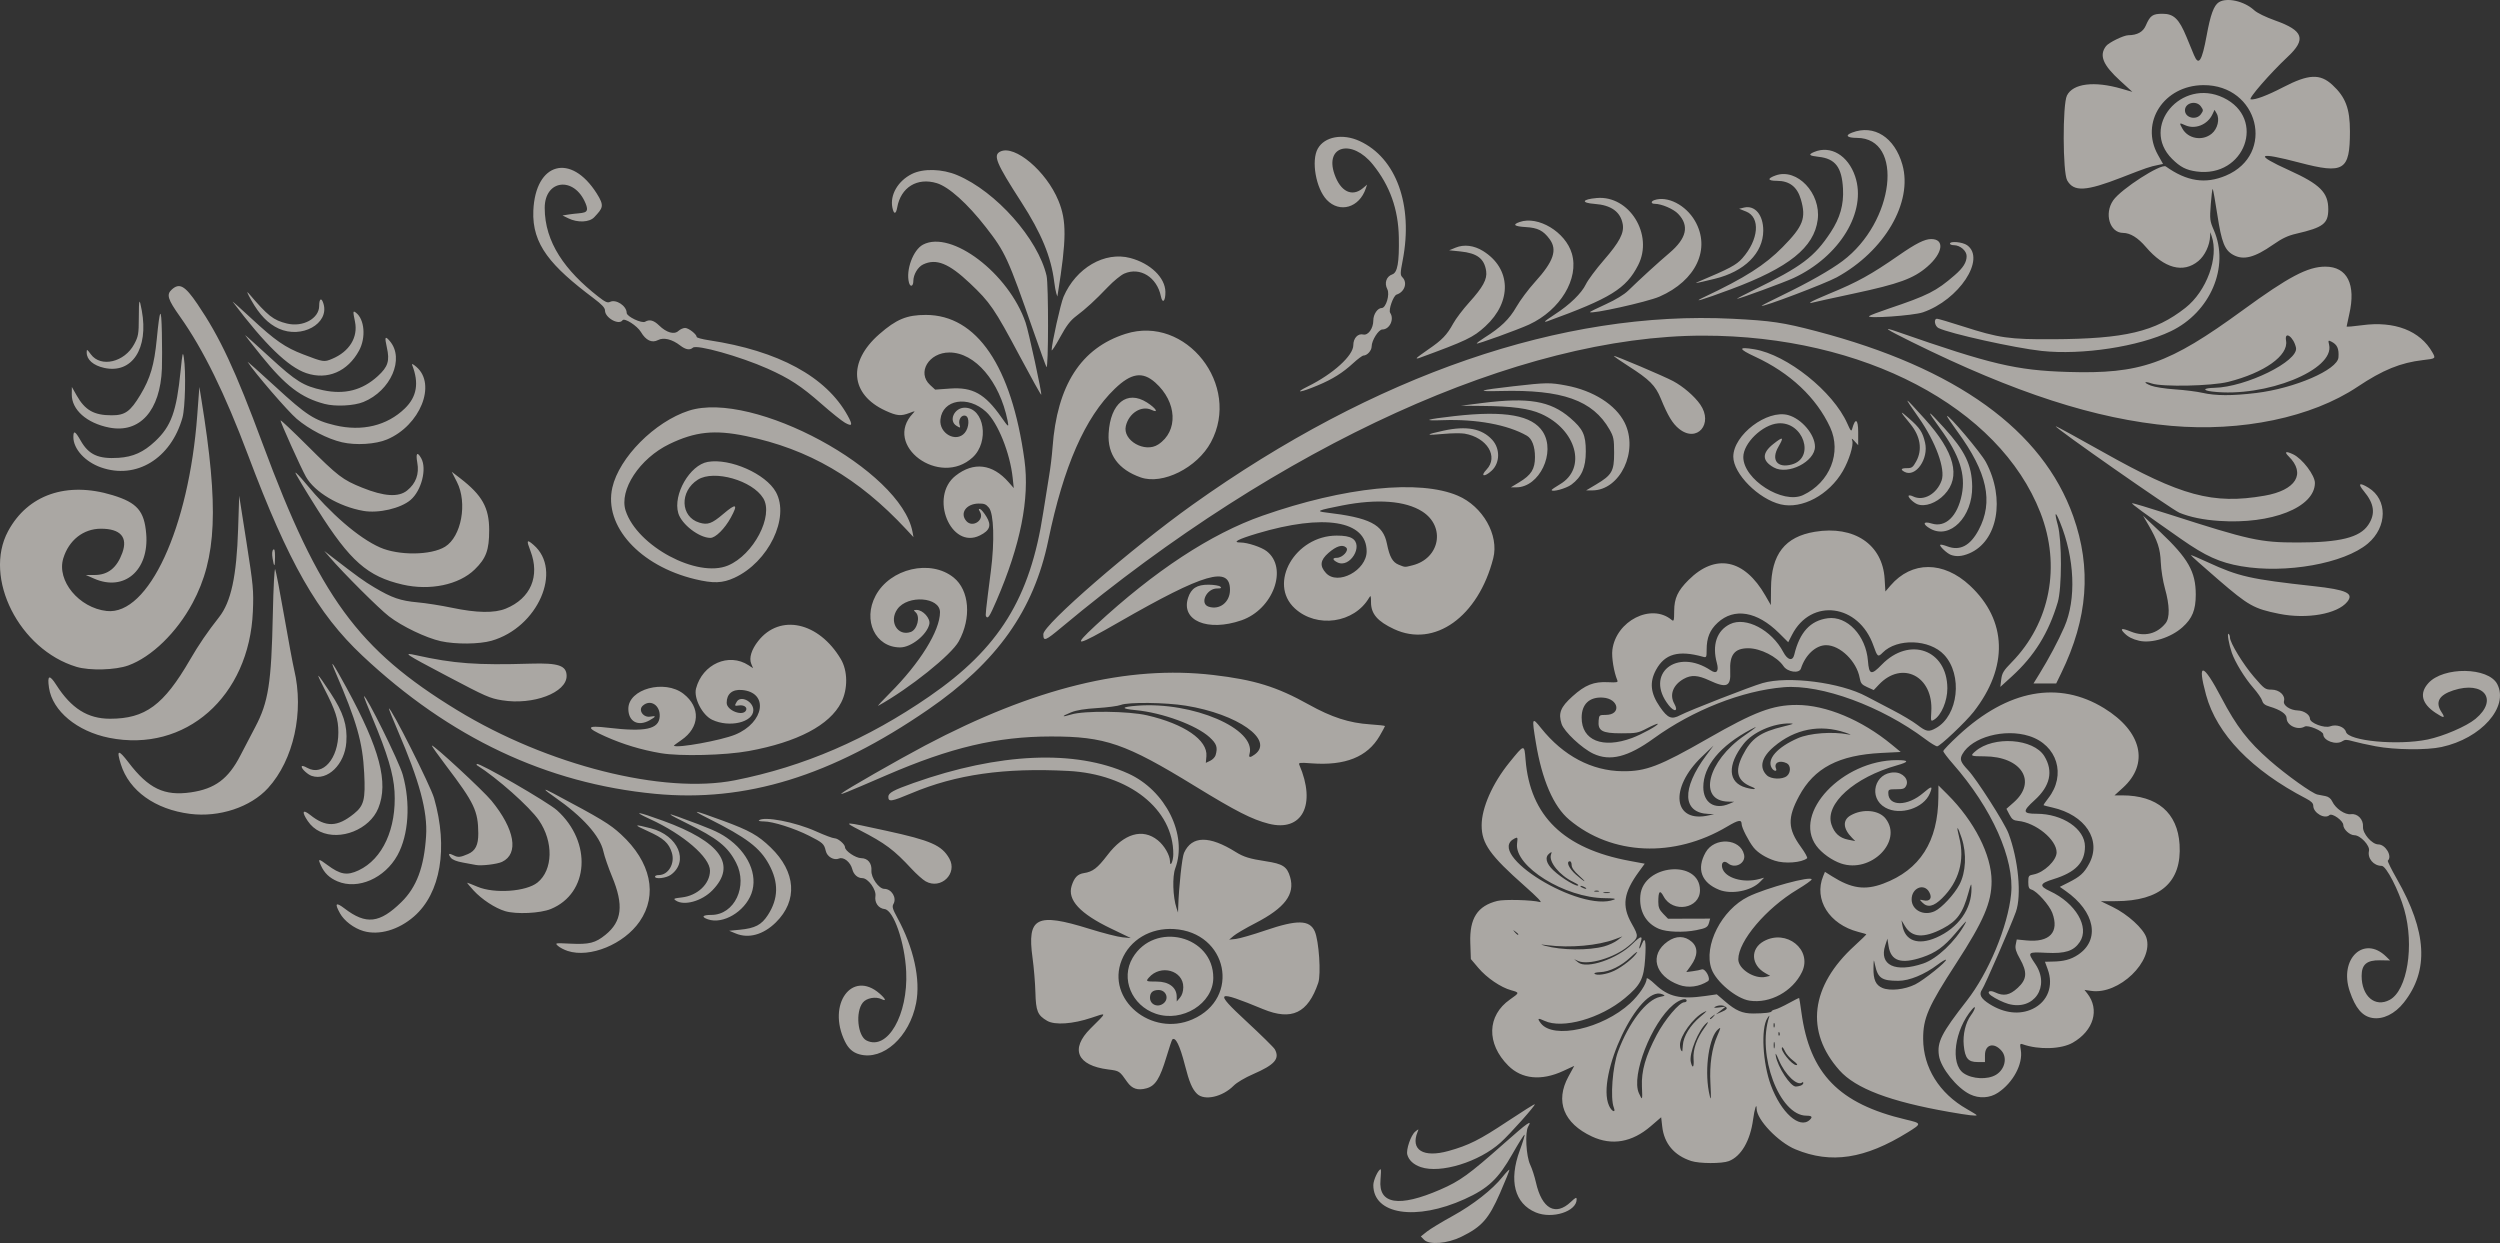 <?xml version="1.0" encoding="UTF-8"?> <svg xmlns="http://www.w3.org/2000/svg" width="714" height="355" viewBox="0 0 714 355" fill="none"><rect x="0" y="0" width="714" height="355" fill="#333333" stroke="none"/> <path fill-rule="evenodd" clip-rule="evenodd" d="M406.737 354.091L405.785 353.118L407.523 351.744C408.48 350.988 411.771 348.991 414.836 347.306C420.719 344.072 426.219 339.764 429.145 336.097C430.104 334.897 430.97 333.991 431.072 334.084C431.173 334.177 429.967 337.19 428.392 340.78C425.153 348.16 423.202 350.358 417.343 353.229C413.367 355.179 408.211 355.597 406.737 354.091ZM438.623 346.271C432.551 343.734 430.863 337.202 434.048 328.567C434.919 326.204 435.533 324.18 435.411 324.068C435.29 323.957 433.725 326.446 431.934 329.6C427.896 336.709 425.015 339.427 418.289 342.472C404.405 348.757 392.212 346.879 392.221 338.456C392.222 337.039 393.665 333.956 394.326 333.956C394.446 333.956 394.419 335.322 394.267 336.992C393.634 343.932 399.528 344.884 411.341 339.75C416.986 337.296 419.52 335.464 429.518 326.606C436.35 320.553 437.711 319.603 436.439 321.772C435.497 323.381 435.865 330.235 437.024 332.643C437.545 333.726 438.28 335.991 438.657 337.676C440.353 345.245 444.245 347.423 448.641 343.261C450.001 341.973 450.289 341.848 450.289 342.545C450.289 346 443.31 348.228 438.623 346.271ZM405.785 333.325C403.725 332.622 402.363 331.369 401.927 329.773C401.534 328.331 402.957 324.195 404.188 323.2C405.221 322.366 405.228 322.366 404.873 323.232C402.744 328.422 406.477 330.734 413.72 328.711C419.497 327.098 422.562 325.559 430.536 320.265C434.724 317.485 438.232 315.284 438.331 315.374C438.617 315.636 431.259 323.885 428.589 326.296C422.442 331.848 411.416 335.246 405.785 333.325ZM482.991 331.574C478.121 329.977 475.284 326.603 474.733 321.755L474.43 319.089L471.435 321.665C466.112 326.245 460.368 327.246 454.666 324.589C446.554 320.809 444.091 314.532 447.946 307.465L449.611 304.412L446.428 305.881C440.21 308.752 434.631 308.209 430.769 304.356C424.462 298.064 424.67 290.044 431.26 285.447C434.005 283.531 434.012 283.479 431.611 282.822C428.625 282.004 424.64 279.292 422.212 276.426L420.076 273.905L419.917 269.243C419.678 262.262 421.968 258.722 427.633 257.308C429.643 256.807 437.609 257.015 439.817 257.627C440.594 257.842 439.084 256.257 435.461 253.054C425.529 244.274 423.158 240.933 423.158 235.716C423.158 230.716 426.248 223.722 431.096 217.748C435.393 212.455 435.336 212.464 435.701 216.983C436.997 233.04 446.591 242.371 465.395 245.865L469.735 246.671L468.067 248.96C463.666 254.997 463.145 258.692 465.983 263.735C468.121 267.534 468.099 267.682 465.009 270.249C461.041 273.545 453.583 275.743 450.724 274.459L449.575 273.942L450.747 274.878C453.189 276.829 461.862 273.868 466.202 269.602C468.707 267.139 469.271 267.088 468.501 269.396C467.871 271.284 468.233 271.437 468.936 269.581C469.835 267.211 470.185 268.823 469.851 273.798C469.462 279.598 468.58 281.315 464.047 285.087C457.06 290.901 446.234 293.95 441.108 291.547C439.188 290.646 438.956 290.799 440.054 292.241C443.62 296.922 457.702 293.779 465.567 286.547C468.077 284.239 470.28 280.961 470.28 279.534C470.28 279.09 471.214 279.706 472.779 281.182C476.486 284.678 479.916 285.469 486.994 284.459L490.324 283.984L492.603 285.944C495.769 288.668 497.627 289.469 500.743 289.457C503.917 289.444 505.978 289.19 505.979 288.811C505.979 288.657 506.461 288.419 507.05 288.282C507.639 288.145 509.385 287.332 510.929 286.476C512.473 285.62 513.783 284.972 513.839 285.036C513.895 285.1 514.184 286.937 514.481 289.117C516.873 306.673 525.209 315.235 544.296 319.74C548.879 320.821 548.892 320.895 544.935 323.35C532.601 331.003 522.944 332.473 512.768 328.246C507.848 326.202 501.695 319.755 501.695 316.642C501.695 314.825 501.102 316.633 500.685 319.72C499.861 325.822 497.273 330.259 493.745 331.614C491.773 332.372 485.35 332.348 482.991 331.574ZM516.832 319.862C517.766 319.003 517.492 318.637 515.912 318.637C508.215 318.637 501.677 301.19 505.3 290.319C505.445 289.885 505.189 290.121 504.731 290.843C502.889 293.748 503.42 303.608 505.761 309.935C508.658 317.77 513.948 322.514 516.832 319.862ZM556.671 317.563C539.772 314.599 529.968 310.879 525.345 305.677C515.486 294.585 517.06 281.602 529.655 270.121C531.594 268.354 533.111 266.863 533.026 266.808C532.942 266.754 531.908 266.459 530.73 266.154C522.412 264.001 517.945 256.884 520.711 250.194L521.206 248.998L523.231 250.274C528.777 253.767 532.626 254.319 537.842 252.37C548.354 248.443 553.517 240.342 553.599 227.648L553.62 224.313L556.191 226.875C563.884 234.54 568.795 244.201 568.795 251.669C568.795 257.766 566.516 263.061 558.716 275.086C550.676 287.482 549.235 290.773 549.253 296.699C549.277 304.897 553.874 312.278 561.734 316.739C563.269 317.61 564.525 318.394 564.525 318.48C564.525 318.805 562.206 318.534 556.671 317.563ZM460.912 316.339C459.853 313.657 460.54 304.554 462.125 300.281C465.173 292.067 470.222 285.5 474.097 284.71C475.649 284.394 475.688 284.345 474.711 283.941C468.133 281.221 455.701 307.343 459.546 315.806C460.314 317.494 461.561 317.981 460.912 316.339ZM468.936 310.344C468.739 305.902 469.96 301.616 473.133 295.606C475.465 291.19 479.64 286.247 481.038 286.247C481.404 286.247 481.704 286.05 481.704 285.809C481.704 284.857 479.704 285.454 477.915 286.94C471.662 292.135 465.792 307.194 468.069 312.204C469.071 314.409 469.112 314.32 468.936 310.344ZM488.496 309.336C488.208 304.083 488.899 299.374 490.488 295.756C491.5 293.452 491.524 293.26 490.717 293.932C488.142 296.075 486.795 305.039 488.04 311.743C488.633 314.938 488.764 314.246 488.496 309.336ZM341.871 312.393C340.486 311.038 339.651 309.063 338.414 304.219C336.979 298.596 335.721 296.036 334.807 296.876C334.68 296.993 333.931 299.228 333.142 301.844C331.258 308.087 329.964 310.127 327.449 310.82C324.944 311.51 323.302 310.97 321.927 309.002C319.729 305.855 319.703 305.838 316.515 305.438C307.582 304.318 305.548 299.6 311.466 293.727C316.27 288.961 316.254 289.147 311.724 290.675C306.411 292.468 301.262 292.824 299.071 291.551C296.335 289.959 295.851 288.789 295.712 283.425C295.643 280.764 295.274 276.322 294.893 273.554C293.298 261.968 296.025 260.569 311.064 265.257C314.991 266.482 319.275 267.58 320.584 267.698L322.964 267.913L317.332 265.208C308.433 260.934 304.809 257.015 306.056 253.014C306.796 250.642 307.772 249.625 309.564 249.357C312.09 248.98 313.435 247.95 316.292 244.201C320.989 238.036 326.319 236.471 330.664 239.979C332.531 241.486 334.117 244.22 334.146 245.979C334.177 247.909 335.086 245.973 335.094 243.96C335.146 231.123 322.501 221.092 305.114 220.178C286.844 219.217 273.071 221.176 260.29 226.554C254.558 228.965 253.708 229.098 253.708 227.58C253.708 226.446 255.135 225.662 260.931 223.612C285.339 214.981 307.022 214.03 322.238 220.924C332.932 225.769 339.233 238.485 335.656 248.002C334.779 250.333 334.962 256.173 336.011 259.329L336.447 260.642L336.495 259.11C336.679 253.248 337.581 244.856 338.165 243.57C340.396 238.66 345.338 238.586 352.951 243.349C355.173 244.739 356.957 245.287 361.484 245.971C366.378 246.711 367.58 247.489 368.457 250.483C369.899 255.408 366.965 259.298 358.524 263.655C355.836 265.041 353.055 266.669 352.342 267.27L351.047 268.365L352.951 268.163C353.998 268.052 357.8 266.954 361.401 265.724C370.464 262.627 374.032 262.693 375.495 265.986C376.682 268.657 377.329 278.234 376.49 280.701C373.54 289.373 368.909 291.579 360.734 288.208C347.182 282.62 346.609 283.021 355.88 291.609C360.103 295.521 363.795 299.152 364.085 299.677C365.569 302.37 364.075 304.088 357.928 306.758C355.549 307.792 353.226 309.168 352.33 310.073C349.143 313.294 343.964 314.443 341.871 312.393ZM562.607 312.529C558.863 310.708 554.285 304.993 553.763 301.488C553.185 297.614 554.467 295.085 561.708 285.809C567.94 277.827 573.431 264.634 574.369 255.388C575.389 245.353 568.901 230.84 557.695 218.086C556.216 216.402 555.005 214.797 555.005 214.518C555.005 214.24 556.986 212.182 559.408 209.946C573.464 196.966 587.964 194.286 600.945 202.27C611.719 208.897 613.888 218.119 606.29 224.997L603.903 227.158H606.085C616.116 227.158 621.922 232.128 622.484 241.193C623.148 251.9 617.036 257.334 604.289 257.372L599.986 257.385L603.318 259.001C607.658 261.105 612.186 265.216 613.011 267.799C615.157 274.526 605.158 284.161 597.239 282.996L595.326 282.715L596.114 283.715C599.732 288.309 597.949 294.373 591.974 297.794C588.703 299.667 582.287 299.872 577.694 298.251C576.902 297.972 576.852 298.125 577.147 299.932C577.792 303.889 574.942 309.204 570.636 312.072C568.283 313.639 565.247 313.812 562.607 312.529ZM514.27 310.055C514.684 309.909 515.023 309.58 515.023 309.325C515.023 309.07 514.898 308.977 514.744 309.118C513.388 310.365 509.805 306.968 508.04 302.762C507.247 300.873 506.975 300.497 507.157 301.539C507.72 304.772 511.339 310.32 512.884 310.32C513.232 310.32 513.856 310.201 514.27 310.055ZM570.057 306.962C572.58 305.442 573.356 302.112 571.652 300.119C569.487 297.588 566.905 298.265 566.905 301.363V303.317H564.774C562.096 303.317 561.214 302.25 560.85 298.57C560.543 295.451 561.355 292.048 562.908 289.943C564.168 288.236 564.461 286.826 563.267 288.217C558.205 294.11 556.904 303.829 560.816 306.515C563.274 308.202 567.647 308.414 570.057 306.962ZM483.682 302.46C483.478 299.754 484.59 296.574 486.791 293.567C487.851 292.117 488.083 291.6 487.429 292.145C485.078 294.101 482.317 300.903 482.894 303.317C483.386 305.375 483.863 304.856 483.682 302.46ZM512.103 302.898C511.163 302.185 510.122 300.998 509.789 300.257C509.456 299.518 509.09 298.998 508.976 299.103C508.237 299.782 511.745 304.193 513.023 304.193C513.55 304.193 513.244 303.762 512.103 302.898ZM245.446 301.117C243.562 300.597 242.294 299.464 241.296 297.408C236.149 286.808 243.338 276.909 251.209 283.759C252.955 285.279 253.243 286.08 251.784 285.362C250.115 284.541 247.489 285.014 246.427 286.328C244.256 289.013 244.936 295.918 247.494 297.176C253.477 300.121 259.379 289.86 258.81 277.505C258.427 269.195 255.213 259.901 252.627 259.627C250.892 259.444 249.723 257.787 250.022 255.938C250.322 254.092 247.925 250.794 246.284 250.794C244.946 250.794 243.807 249.783 243.414 248.246C242.894 246.215 240.947 244.647 239.631 245.198C238.167 245.812 236.22 244.693 235.838 243.019C235.379 241.011 235.002 240.669 231.078 238.691C226.777 236.524 220.694 234.599 218.144 234.599C217.197 234.599 216.564 234.47 216.736 234.311C218.126 233.033 227.12 234.758 233.08 237.447C235.479 238.529 237.851 239.414 238.352 239.414C239.342 239.414 241.332 241.118 241.332 241.965C241.332 243.019 244.381 245.078 245.962 245.091C247.856 245.107 249.032 246.547 248.879 248.664C248.736 250.643 251.007 253.858 252.547 253.858C254.643 253.858 256.193 256.419 255.165 258.184C254.731 258.931 254.924 259.615 256.255 262.055C260.965 270.686 262.958 279.731 261.641 286.5C259.763 296.156 252.204 302.979 245.446 301.117ZM480.622 298.507C480.779 295.964 482.724 292.796 485.605 290.393C487.615 288.715 487.803 288.457 486.529 289.127C483.531 290.701 479.8 295.85 479.8 298.412C479.8 299.402 480.119 300.271 480.474 300.251C480.496 300.25 480.563 299.465 480.622 298.507ZM506.783 297.737C506.664 297.315 506.565 297.66 506.565 298.503C506.565 299.345 506.664 299.69 506.783 299.269C506.903 298.847 506.903 298.158 506.783 297.737ZM508.208 294.919C508.056 294.57 507.943 294.674 507.921 295.184C507.9 295.645 508.012 295.903 508.171 295.758C508.329 295.613 508.346 295.235 508.208 294.919ZM506.77 292.265C506.638 291.964 506.53 292.211 506.53 292.813C506.53 293.414 506.638 293.66 506.77 293.36C506.902 293.059 506.902 292.566 506.77 292.265ZM340.575 291.13C354.489 285.067 350.629 266.255 335.282 265.334C328.561 264.93 322.691 268.422 320.358 274.211C315.84 285.42 328.796 296.262 340.575 291.13ZM489.381 290.296C489.972 289.602 489.956 289.586 489.201 290.13C488.742 290.461 488.368 290.806 488.368 290.896C488.368 291.257 488.759 291.025 489.381 290.296ZM677.571 290.733C674.686 290.266 672.729 287.97 671.09 283.129C667.944 273.833 675.167 266.979 681.519 273.233L682.611 274.309L679.695 274.26C675.947 274.197 674.476 275.456 674.48 278.721C674.487 284.553 678.334 287.821 682.517 285.549C687.521 282.831 689.577 270.075 686.667 259.798C685.107 254.29 681.498 247.292 680.217 247.292C677.899 247.292 676.098 245.161 676.583 242.993C676.913 241.518 674.123 238.538 672.412 238.538C671.072 238.538 669.241 236.846 669.241 235.608C669.241 234.395 666.041 232.115 665.298 232.798C663.938 234.048 660.677 232.17 660.67 230.132C660.667 229.409 660.101 228.834 658.647 228.079C643.058 219.98 633.119 209.692 630.056 198.485C627.435 188.9 629.144 189.208 634.435 199.276C638.755 207.493 642.055 211.775 648.238 217.186C653.002 221.355 660.409 226.648 661.864 226.923C662.387 227.022 663.418 227.221 664.154 227.365C665.015 227.533 665.695 228.062 666.058 228.846C667.017 230.916 669.718 232.768 671.433 232.533C673.331 232.272 675.024 234.039 674.871 236.122C674.731 238.037 677.442 241.165 679.243 241.165C681.314 241.165 683.313 244.565 681.968 245.802C681.82 245.938 682.973 248.282 684.532 251.01C693.149 266.097 693.772 277.181 686.518 286.35C683.977 289.562 680.589 291.222 677.571 290.733ZM330.086 289.517C323.188 287.169 319.993 279.455 323.479 273.565C329.736 262.993 346.568 267.18 346.514 279.295C346.482 286.607 337.661 292.095 330.086 289.517ZM493.015 287.67C492.448 287.023 490.802 286.964 489.796 287.555C489.306 287.841 489.681 287.894 490.986 287.723L492.89 287.472L491.462 288.592L490.034 289.711L491.765 288.964C493.044 288.412 493.37 288.074 493.015 287.67ZM580.509 288.145C584.849 286.075 586.568 281.533 584.81 276.786C584.386 275.645 584.04 274.697 584.04 274.68C584.04 274.662 584.95 274.639 586.063 274.629C589.353 274.597 591.423 274.052 593.491 272.674C599.899 268.406 598.327 260.332 589.943 254.452L588.281 253.286L590.788 252.025C594.092 250.364 595.218 249.34 596.651 246.694C600.305 239.953 595.588 232.746 586.127 230.617C584.849 230.328 583.733 230.042 583.648 229.979C583.563 229.917 584.158 229.023 584.97 227.993C590.197 221.357 587.569 212.762 579.534 210.21C572.531 207.986 563.198 210.506 560.47 215.357C559.623 216.863 559.901 217.648 562.11 219.985C564.522 222.537 572.498 235.023 573.622 238.007C576.451 245.517 577.411 255.689 575.737 260.423C574.452 264.059 566.854 281.514 566.077 282.615C565.101 283.999 565.702 285.17 568.196 286.749C572.391 289.403 576.821 289.905 580.509 288.145ZM332.449 286.435C333.939 285.065 332.963 282.746 330.896 282.746C329.248 282.746 328.437 283.467 328.437 284.934C328.437 287.009 330.845 287.91 332.449 286.435ZM573.566 286.714C572.159 286.32 569.881 285.211 568.642 284.316C567.269 283.323 568.127 282.625 569.764 283.404C572.258 284.59 573.949 284.262 576.249 282.147C578.917 279.694 579.065 277.681 576.866 273.782C575.744 271.794 575.471 270.854 575.695 269.754L575.988 268.319L578.753 268.585C585.392 269.223 588.186 266.248 586.138 260.723C585.328 258.536 581.749 254.519 580.211 254.07C579.478 253.856 579.28 253.4 579.28 251.913C579.28 250.146 579.375 250.01 580.787 249.751C583.751 249.205 587.366 245.743 587.37 243.445C587.377 239.812 581.41 234.936 576.36 234.448C575.05 234.322 574.602 233.994 573.897 232.646L573.035 230.999L575.148 229.137C581.886 223.2 577.33 216.05 566.786 216.011C562.738 215.996 562.602 215.921 564.174 214.563C569.34 210.1 580.788 210.916 583.869 215.966C586.477 220.242 585.542 224.491 581.109 228.505C577.536 231.74 577.63 232.411 581.658 232.411C589.068 232.411 595.464 236.736 595.464 241.748C595.464 246.346 592.778 249.136 586.479 251.081C582.493 252.312 582.284 253.03 585.481 254.52C592.832 257.945 596.841 264.784 593.988 269.03C592.246 271.621 589.843 272.397 584.411 272.122C579.014 271.848 578.97 271.894 581.275 275.305C585.638 281.759 580.903 288.766 573.566 286.714ZM499.664 285.785C495.887 285.2 490.122 280.399 488.811 276.747C486.442 270.145 491.684 259.822 499.301 256.089C504.395 253.592 517.403 250.054 517.403 251.165C517.403 251.412 515.576 252.709 513.344 254.047C504.382 259.419 496.459 268.778 496.459 273.993C496.459 276.776 501.108 279.726 504.325 278.984L505.561 278.698L504.203 277.938C500.079 275.632 499.826 270.996 503.707 268.829C510.189 265.208 517.705 271.247 514.642 277.615C511.975 283.161 505.505 286.689 499.664 285.785ZM337.947 281.936C337.973 277.121 331.439 275.322 328.096 279.224C327.189 280.281 327.305 280.338 330.38 280.338C333.832 280.338 336.044 282.002 336.064 284.613L336.074 286.028L337.005 284.934C337.598 284.237 337.94 283.149 337.947 281.936ZM546.985 281.148C549.45 279.927 556.198 274.504 555.756 274.099C555.634 273.986 554.591 274.604 553.439 275.472C549.637 278.337 545.308 280.119 542.15 280.119C537.431 280.119 536.32 279.364 535.513 275.612C535.124 273.802 535.117 273.816 535.066 276.488C535.003 279.782 535.714 281.362 537.62 282.162C539.82 283.085 543.987 282.634 546.985 281.148ZM479.562 281.29C472.567 278.773 470.951 272.631 476.297 268.881C478.71 267.189 481.155 267.221 483.155 268.968C485.009 270.589 484.919 273.008 482.899 275.815L481.598 277.622L483.436 277.382C484.447 277.25 485.606 277.018 486.012 276.866C487.047 276.48 488.726 279.624 487.8 280.217C485.277 281.835 482.193 282.237 479.562 281.29ZM461.047 277.239C463.485 276.059 466.66 273.511 467.537 272.032C467.819 271.555 466.999 272.156 465.714 273.365C463.029 275.894 459.648 277.553 456.99 277.647C455.976 277.683 455.245 277.86 455.364 278.04C455.826 278.739 458.821 278.317 461.047 277.239ZM549.282 275.176C553.198 273.849 558.41 268.921 561.179 263.925C561.939 262.553 561.511 262.972 558.398 266.641C555.202 270.409 552.809 272.129 548.989 273.404C542.916 275.432 540.044 274.478 539.378 270.212L539.046 268.083L538.428 269.976C536.578 275.645 541.266 277.891 549.282 275.176ZM162.125 271.593C161.101 271.257 159.851 270.603 159.346 270.139C158.44 269.305 158.484 269.298 162.919 269.511C168.287 269.769 170.022 269.331 172.922 266.983C177.656 263.152 178.185 258.486 174.807 250.356C173.756 247.828 172.639 244.579 172.323 243.134C171.362 238.738 166.347 233.16 158.392 227.639C155.065 225.33 154.888 224.916 157.916 226.527C171.779 233.903 174.134 235.328 177.352 238.285C185.907 246.149 187.93 255.577 182.69 263.166C178.184 269.691 168.47 273.672 162.125 271.593ZM458.194 270.273C459.475 269.919 461.165 269.133 461.951 268.527L463.379 267.425L461.237 268.235C456.399 270.063 448.428 270.774 441.959 269.953C439.847 269.684 439.765 269.702 441.228 270.107C445.986 271.425 453.758 271.501 458.194 270.273ZM552.947 267.802C559.272 265.064 563.157 259.621 563.057 253.639C563.03 252.057 562.946 252.184 562.188 254.952C560.592 260.776 558.98 263.027 554.862 265.18C549.438 268.014 546.044 267.802 544.064 264.506L543.057 262.83L543.327 264.34C544.106 268.713 547.785 270.037 552.947 267.802ZM210.156 266.615L208.252 265.826L211.312 265.531C215.655 265.111 217.48 264.155 219.298 261.35C222.331 256.667 222.438 252.053 219.633 246.897C217.02 242.094 213.252 239.235 202.302 233.746C197.017 231.097 197.833 231.225 206.503 234.41C214.036 237.176 216.499 238.556 220.103 242.031C227.346 249.014 227.905 257.223 221.562 263.459C218.008 266.953 213.79 268.12 210.156 266.615ZM433.63 266.823C433.63 266.732 433.255 266.388 432.797 266.057C432.042 265.513 432.025 265.528 432.617 266.223C433.239 266.952 433.63 267.183 433.63 266.823ZM103.773 265.9C101.054 265.096 98.301 263.008 97.096 260.836C95.5 257.959 95.899 257.547 98.418 259.472C104.549 264.157 108.428 263.719 114.634 257.639C118.981 253.381 121.112 247.692 121.69 238.798C122.15 231.723 119.855 223.191 113.553 208.549C112.116 205.209 111.001 202.421 111.074 202.353C111.598 201.872 122.961 224.42 123.968 227.939C128.048 242.179 125.852 255.122 118.233 261.748C113.791 265.611 108.215 267.212 103.773 265.9ZM473.831 265.29C470.05 263.711 468.081 260.2 468.483 255.753C469.292 246.781 485.512 245.365 485.512 254.267C485.512 259.532 477.746 260.872 475.153 256.054C474.057 254.015 473.612 254.463 473.612 257.607C473.612 259.119 473.912 259.842 475.003 260.963L476.394 262.393L482.407 262.375L488.421 262.357L488.119 263.465C487.747 264.829 487.306 265.09 484.417 265.661C480.815 266.374 476.022 266.206 473.831 265.29ZM202.183 262.56C200.178 261.857 200.621 261.299 203.183 261.299C209.768 261.299 213.67 253.05 210.232 246.398C207.827 241.744 204.942 239.447 195.956 235.031C190.888 232.541 190.167 231.991 193.615 233.246C202.859 236.611 205.065 237.556 207.452 239.174C213.659 243.38 216.567 249.905 214.603 255.215C212.688 260.392 206.476 264.066 202.183 262.56ZM144.278 260.226C141.391 259.364 137.601 256.877 135.221 254.281C134.125 253.085 133.321 252.107 133.437 252.107C133.551 252.107 134.877 252.626 136.382 253.259C141.217 255.294 150.286 254.654 153.511 252.05C157.943 248.472 158.13 240.435 153.924 234.292C151.296 230.454 141.934 222.137 136.18 218.529C136.071 218.46 136.082 218.312 136.204 218.2C136.763 217.686 156.504 229.095 159.084 231.424C169.149 240.509 168.236 255.12 157.321 259.609C154.311 260.848 147.447 261.172 144.278 260.226ZM552.587 260.223C554.572 259.279 558.111 255.465 559.601 252.664C561.457 249.176 561.727 243.813 560.269 239.398C559.028 235.643 558.617 235.528 559.555 239.198C561.206 245.653 559.465 251.82 554.658 256.546C552.232 258.931 550.533 259.298 549.023 257.764C548.138 256.865 548.142 256.859 549.342 257.136C551.197 257.564 551.943 256.482 550.977 254.765C549.496 252.131 545.962 253.598 545.962 256.845C545.962 259.949 549.437 261.72 552.587 260.223ZM193.029 257.2C192.229 256.662 192.399 256.574 194.754 256.304C199.219 255.791 202.756 252.431 202.773 248.686C202.791 244.87 195.202 238.321 185.713 233.962C180.382 231.513 181.888 231.696 189.342 234.402C205.855 240.397 210.552 247.041 203.419 254.316C200.424 257.37 195.369 258.774 193.029 257.2ZM460.999 256.922C461.646 256.666 460.787 256.536 458.312 256.515C446.898 256.418 432.474 247.445 433.272 240.938C433.493 239.138 433.446 239.036 432.595 239.454C423.781 243.792 451.338 260.739 460.999 256.922ZM459.69 254.869C459.232 254.759 458.482 254.759 458.024 254.869C457.566 254.979 457.94 255.069 458.857 255.069C459.773 255.069 460.148 254.979 459.69 254.869ZM456.596 254.443C456.269 254.322 455.733 254.322 455.406 254.443C455.079 254.565 455.346 254.664 456.001 254.664C456.655 254.664 456.923 254.565 456.596 254.443ZM490.986 254.125C485.892 252.079 484.472 248.15 487.125 243.443C489.632 238.996 497.058 239.425 498.108 244.078C498.665 246.548 495.53 248.239 493.511 246.559C492.368 245.608 491.46 246.354 491.881 247.897C492.657 250.74 497.829 252.291 502.409 251.056L503.837 250.67L502.647 251.884C500.127 254.455 494.499 255.536 490.986 254.125ZM452.669 253.42C452.276 253.187 451.741 252.996 451.479 252.996C451.217 252.996 451.324 253.187 451.717 253.42C452.11 253.653 452.645 253.844 452.907 253.844C453.169 253.844 453.062 253.653 452.669 253.42ZM450.765 252.775C450.765 252.661 450.11 252.255 449.309 251.874C445.455 250.042 442.258 246.122 442.959 244.09C443.249 243.249 443.198 243.209 442.504 243.738C441.133 244.785 441.551 246.588 443.622 248.55C446.059 250.859 450.765 253.642 450.765 252.775ZM96.396 251.717C94.087 250.738 92.641 249.353 91.652 247.177C90.739 245.168 90.948 245.149 93.46 247.016C97.209 249.801 99.097 250.129 102.418 248.571C109.303 245.341 113.277 236.622 112.676 226.064C112.392 221.069 110.657 215.28 106.383 205.068C104.976 201.705 103.878 198.904 103.944 198.843C104.492 198.339 113.974 217.516 115.022 221.249C117.303 229.372 116.712 238.456 113.526 244.238C109.886 250.843 102.221 254.189 96.396 251.717ZM264.372 251.715C263.562 251.261 261.741 249.641 260.327 248.116C255.303 242.701 252.822 240.848 245.616 237.128C240.603 234.54 240.647 234.54 253.193 237.281C265.906 240.059 268.968 241.41 271.122 245.191C273.566 249.48 268.727 254.157 264.372 251.715ZM450.823 249.919C449.555 248.788 448.861 247.782 448.861 247.074C448.861 246.472 448.647 245.979 448.385 245.979C447.175 245.979 448.08 248.03 450.06 249.774C451.242 250.817 452.339 251.669 452.497 251.669C452.655 251.669 451.901 250.881 450.823 249.919ZM187.07 250.356C187.07 250.115 187.558 249.918 188.154 249.918C190.873 249.918 192.81 246.633 191.893 243.578C191.05 240.769 189.522 239.396 184.968 237.353C180.758 235.464 180.968 235.291 185.911 236.576C193.687 238.597 196.864 246.027 191.586 249.845C190.249 250.812 187.07 251.172 187.07 250.356ZM135.902 247.032C135.379 246.925 133.709 246.616 132.191 246.344C130.383 246.021 129.198 245.543 128.752 244.957C127.876 243.807 128.155 243.574 129.555 244.285C130.817 244.926 131.447 244.869 133.662 243.912C135.79 242.993 136.62 241.328 136.6 238.013C136.561 231.603 135.473 229.317 127.424 218.712C125.086 215.632 123.255 213.037 123.354 212.946C123.738 212.593 137.994 225.783 140.373 228.69C147.04 236.839 148.251 243.834 143.394 246.144C141.988 246.812 137.455 247.35 135.902 247.032ZM525.809 246.614C523.2 245.734 520.252 243.621 518.734 241.542C511.921 232.214 526.173 217.091 541.778 217.091C545.275 217.091 545.282 217.597 541.797 218.574C529.574 222.002 521.142 229.593 523.051 235.451C523.859 237.932 525.375 239.322 527.8 239.804L529.868 240.215L528.931 239.267C526.339 236.648 526.197 234.208 528.555 232.867C532.033 230.891 536.66 231.336 538.567 233.83C543.508 240.296 534.334 249.489 525.809 246.614ZM506.875 245.812C504.285 244.962 502.047 243.568 500.82 242.043C499.448 240.336 497.422 236.377 497.416 235.391C497.407 233.999 496.517 234.145 493.276 236.071C478.099 245.095 460.324 244.319 448.168 234.102C443.67 230.322 440.384 222.722 438.636 212.053C437.457 204.86 437.521 204.686 440.14 207.961C446.461 215.865 454.591 220.169 463.379 220.263C470.067 220.334 473.927 218.857 487.762 210.931C501.116 203.279 506.263 201.334 513.157 201.334C521.48 201.334 531.707 205.6 540.246 212.632L542.834 214.764L537.377 215.037C525.125 215.651 518.143 219.307 513.809 227.377C510.469 233.596 510.582 236.735 514.335 241.881C515.513 243.496 516.31 244.954 516.107 245.12C514.56 246.384 509.719 246.747 506.875 245.812ZM91.398 237.508C89.978 236.841 88.798 235.822 87.897 234.484C86.115 231.838 86.429 231.012 88.565 232.724C93.066 236.33 96.332 236.247 101.093 232.402C103.957 230.09 104.398 228.341 104.016 220.812C103.565 211.917 101.914 206.137 95.735 191.814C93.969 187.721 95.117 189.364 98.982 196.461C108.492 213.926 111.014 223.51 108.031 230.844C105.577 236.875 97.198 240.232 91.398 237.508ZM362.329 235.249C357.586 234.04 352.944 231.673 341.289 224.521C321.406 212.32 315.598 210.319 300.116 210.338C284.724 210.357 271.584 213.451 253.232 221.376C241.396 226.487 239.726 227.161 240.381 226.561C241.366 225.658 256.514 216.984 264.17 212.938C295.384 196.446 322.089 189.907 346.514 192.778C358.315 194.165 364.645 196.126 373.809 201.232C380.328 204.863 385.359 206.49 391.266 206.875C393.623 207.03 395.551 207.246 395.551 207.357C395.551 207.468 394.87 208.733 394.037 210.17C390.547 216.192 384.175 218.744 374.478 218.005C371.273 217.761 370.817 217.812 371.068 218.392C376.002 229.808 371.913 237.695 362.329 235.249ZM488.13 232.848L489.558 232.514L487.995 232.462C480.482 232.213 480.18 225.292 487.27 215.778L489.389 212.933L486.054 216.116C476.62 225.121 477.877 235.247 488.13 232.848ZM54.271 232.439C44.312 231.17 36.883 225.85 34.522 218.293C33.199 214.059 33.783 213.917 36.711 217.759C42.407 225.23 46.921 227.396 54.509 226.297C61.386 225.302 65.213 222.455 68.647 215.782C69.701 213.734 71.605 210.088 72.877 207.681C76.664 200.514 77.505 195.151 77.919 175.51C78.085 167.651 78.377 162.099 78.599 162.598C78.814 163.08 79.967 169.087 81.162 175.948C82.356 182.809 83.637 189.692 84.009 191.244C86.894 203.316 83.875 217.023 76.56 225.059C71.583 230.528 62.605 233.5 54.271 232.439ZM538.436 230.648C533.462 227.86 535.372 220.547 541.059 220.607C543.483 220.632 545.269 222.654 544.407 224.395C543.983 225.25 543.547 225.407 541.601 225.407C539.462 225.407 539.298 225.485 539.298 226.502C539.298 230.367 544.784 230.338 549.307 226.448C551.72 224.373 552.065 224.398 551.167 226.583C549.416 230.845 542.644 233.008 538.436 230.648ZM493.841 229.581L495.269 228.98L493.604 228.943C484.821 228.747 487.598 217.41 498.227 210.068C501.878 207.546 502.328 207.112 500.029 208.333C491.256 212.994 486.464 218.808 486.464 224.792C486.464 229.257 489.67 231.338 493.841 229.581ZM187.07 226.714C156.1 223.749 128.446 210.697 103.504 187.269C90.656 175.201 82.397 160.714 70.848 129.99C64.221 112.359 58.036 99.762 51.438 90.463C47.9 85.475 47.487 84.142 49.035 82.719C51.242 80.69 52.816 81.57 56.383 86.828C62.846 96.353 67.179 105.639 75.002 126.724C91.255 170.531 102.208 185.527 130.595 202.842C156.365 218.56 189.451 226.903 209.918 222.843C229.554 218.948 247.674 211.128 265.439 198.881C285.345 185.159 294.212 170.843 297.946 146.396C298.498 142.789 299.253 138.065 299.627 135.899C300 133.732 300.44 130.088 300.606 127.801C301.893 110.026 308.73 99.391 321.473 95.341C338.706 89.864 354.581 110.037 345.838 126.304C341.922 133.592 332.034 138.542 325.781 136.346C319.386 134.1 316.277 129.828 316.625 123.763C317.12 115.136 321.872 111.312 327.58 114.949C330.129 116.574 331.092 118.114 328.911 117.076C326.032 115.708 322.426 117.947 321.54 121.653C320.555 125.779 326.96 129.452 330.779 126.951C336.583 123.151 336.192 114.818 329.949 109.26C326.307 106.018 323.064 106.519 318.364 111.052C309.882 119.23 303.773 133.155 299.4 154.282C295.248 174.338 284.761 189.115 265.06 202.667C237.477 221.641 212.979 229.195 187.07 226.714ZM500.271 224.71C496.16 223.071 495.373 220.351 497.686 215.781C500.176 210.861 502.679 209.094 509.483 207.454C512.23 206.791 512.558 206.63 511.196 206.611C506.389 206.542 500.58 209.114 497.958 212.47C493.218 218.539 493.496 223.535 498.651 224.953C501.012 225.603 502.099 225.439 500.271 224.71ZM510.344 221.619C511.508 220.651 511.48 218.565 510.294 217.982C508.259 216.98 506.54 217.832 507.235 219.499C507.637 220.463 506.573 220.3 505.996 219.309C504.55 216.823 507.57 213.404 513.489 210.826C516.841 209.365 523.385 208.88 527.874 209.757C528.937 209.965 528.627 209.774 527.018 209.229C519.784 206.781 512.596 208.195 506.649 213.236C503.078 216.263 502.342 219.187 504.593 221.409C505.774 222.574 509.053 222.694 510.344 221.619ZM89.018 221.597C87.917 221.227 86.162 219.63 86.162 218.999C86.162 218.602 86.659 218.703 87.833 219.341C92.233 221.727 96.634 216.657 96.634 209.203C96.634 205.369 95.867 202.988 92.576 196.596C89.931 191.459 90.357 191.767 94.394 197.906C98.074 203.503 99.252 207.176 98.911 211.982C98.461 218.32 93.529 223.113 89.018 221.597ZM347.172 215.686C347.827 213.437 347.487 212.422 345.454 210.559C341.676 207.096 331.947 203.53 324.314 202.811C319.993 202.403 320.172 201.9 324.763 201.549C340.662 200.331 358.897 208.17 356.857 215.346C356.551 216.42 357.049 216.452 358.401 215.446C363.954 211.311 353.484 203.932 338.671 201.54C332.878 200.604 322.225 200.482 320.108 201.326C319.322 201.64 316.304 202.042 313.401 202.221C309.726 202.446 307.447 202.819 305.904 203.447C303.035 204.614 303.058 204.942 305.947 204.058C309.628 202.933 322.27 203.07 327.585 204.294C338.234 206.746 344.948 211.364 344.549 215.964L344.383 217.876L345.631 217.283C346.318 216.956 347.011 216.238 347.172 215.686ZM455.049 215.253C451.782 213.718 446.684 208.928 445.986 206.738C445.007 203.667 445.679 201.963 449.08 198.897C452.727 195.607 455.197 194.625 459.287 194.837C461.725 194.963 462.156 194.88 461.924 194.331C460.927 191.966 460.228 187.719 460.491 185.618C461.528 177.318 471.603 172.201 477.402 177.028C478.054 177.57 478.135 177.292 478.148 174.494C478.165 170.864 479.152 168.733 482.25 165.643C489.937 157.974 498.187 159.639 504.173 170.066L505.755 172.822L505.802 167.929C505.894 158.275 509.78 153.293 518.322 151.877C529.543 150.017 537.67 155.502 538.251 165.326L538.464 168.93L539.952 167.203C546.002 160.179 555.055 160.193 562.61 167.239C573.264 177.175 573.653 190.52 563.663 203.304C561.392 206.21 554.049 213.152 553.247 213.152C552.898 213.152 551.384 212.229 549.882 211.101C537.358 201.692 520.177 195.39 509.451 196.271C497.587 197.245 483.499 202.791 472.3 210.896C464.953 216.214 459.84 217.505 455.049 215.253ZM188.736 215.112C183.168 214.169 177.907 212.579 172.835 210.306C167.193 207.778 167.408 207.106 173.627 207.839C184.324 209.1 188.158 208.281 188.407 204.68C188.633 201.42 185.735 199.561 183.555 201.566C182.193 202.818 183.749 205.031 185.735 204.666C187.484 204.344 187.422 204.652 185.523 205.716C182.209 207.574 179.455 206.083 179.455 202.428C179.455 196.773 189.788 193.961 195.195 198.144C200.155 201.982 199.884 207.767 194.575 211.385C193.352 212.219 192.394 212.939 192.448 212.985C193.342 213.757 205.96 211.467 210.004 209.798C218.334 206.361 219.627 197.746 211.913 197.064C209.155 196.821 207.538 198.173 207.538 200.725C207.538 202.95 212.294 204.743 213.096 202.822C213.463 201.941 212.394 201.261 210.989 201.482C209.771 201.674 209.73 201.599 210.41 200.43C211.528 198.51 215.153 200.326 215.153 202.806C215.153 206.302 208.276 207.906 203.371 205.554C200.569 204.211 198.075 199.364 198.786 196.645C200.618 189.639 208.15 186.31 213.804 190.007L215.074 190.837L214.549 189.56C213.877 187.921 214.617 185.514 216.545 183.067C222.741 175.202 233.82 177.625 240.135 188.226C242.134 191.582 242.189 196.787 240.265 200.594C236.975 207.103 227.762 211.949 213.837 214.495C207.092 215.728 194.239 216.044 188.736 215.112ZM678.523 213.146C676.167 212.702 673.256 212.058 672.054 211.715C670.213 211.189 669.732 211.185 668.989 211.684C667.216 212.876 663.546 211.564 663.518 209.728C663.504 208.788 659.163 206.964 658.231 207.507C656.228 208.674 653.058 207.193 653.058 205.091C653.058 203.921 651.238 202.691 648.179 201.791C646.884 201.41 646.308 200.952 646.082 200.124C645.911 199.495 644.744 197.81 643.49 196.379C641.128 193.684 638.333 189.118 637.413 186.453C636.58 184.037 636.006 180.759 636.462 181.018C636.689 181.146 636.874 181.611 636.874 182.051C636.874 183.555 640.639 189.734 643.756 193.346C646.71 196.769 646.97 196.957 648.741 196.957C650.964 196.957 652.751 198.594 652.306 200.223C651.971 201.451 654.026 202.843 656.276 202.912C657.994 202.964 659.722 204.139 659.722 205.254C659.722 206.498 663.864 208.06 665.504 207.435C667.28 206.759 669.613 207.585 670.008 209.029C670.718 211.632 684.768 212.952 693.278 211.214C697.796 210.293 704.447 207.431 706.996 205.314C713.641 199.794 709.39 194.321 700.67 197.167C696.524 198.521 695.428 200.562 697.319 203.413C698.486 205.173 698.028 205.21 695.542 203.554C691.639 200.953 690.935 198.006 693.526 195.115C697.822 190.323 710.697 190.501 713.219 195.389C716.589 201.92 708.637 210.892 697.299 213.349C693.046 214.271 683.97 214.173 678.523 213.146ZM466.092 210.776C468.956 209.714 473.793 207.044 473.44 206.72C473.326 206.615 471.979 207.182 470.447 207.98C467.816 209.351 467.404 209.432 462.981 209.432C457.52 209.432 456.3 208.73 456.572 205.745C456.71 204.236 456.782 204.179 458.594 204.179C463.153 204.179 462.361 199.51 457.754 199.232C453.934 199.001 451.722 201.1 451.719 204.959C451.713 211.47 457.694 213.89 466.092 210.776ZM31.186 210.721C22.002 208.885 14.973 203.043 13.994 196.435C13.455 192.786 14.108 192.537 16.09 195.635C20.367 202.323 25.059 205.273 31.413 205.273C41.49 205.273 46.743 201.4 54.266 188.422C56.749 184.139 59.276 180.437 62.55 176.284C65.995 171.916 67.576 164.594 68.011 150.999L68.313 141.589L70.398 154.886C72.338 167.257 72.466 168.63 72.222 174.583C71.224 198.975 52.944 215.072 31.186 210.721ZM552.927 207.935C559.309 204.357 560.596 192.759 555.248 187.014C551.083 182.54 541.796 182.218 537.677 186.406C536.354 187.751 536.189 187.623 535.049 184.374C530.867 172.456 517.232 170.669 511.788 181.325L510.719 183.418L508.091 180.808C501.847 174.607 495.291 173.494 490.577 177.835C488.333 179.902 487.416 182.146 487.416 185.57C487.416 187.75 487.361 187.852 486.345 187.568C479.389 185.622 475.448 186.727 472.957 191.324C471.051 194.841 471.378 197.991 474.052 201.868C476.308 205.139 477.39 205.58 479.891 204.25C482.334 202.95 499.966 196.073 503.361 195.095C510.7 192.981 525.69 194.909 533.11 198.921C534.55 199.7 537.87 201.437 540.488 202.782C543.106 204.126 546.288 206.025 547.56 207.001C550.173 209.005 550.819 209.117 552.927 207.935ZM551.582 203.184C552.186 193.12 543.237 188.532 536.622 195.515L535.137 197.083L533.295 196.254C531.719 195.545 531.406 195.161 531.123 193.598C530.269 188.878 525.533 184.264 521.543 184.264C518.588 184.264 515.593 187.043 514.346 190.939C513.867 192.435 510.513 191.962 509.352 190.234C507.558 187.564 502.773 185.139 499.299 185.139C495.363 185.139 493.912 187.01 494.151 191.775C494.369 196.112 493.139 196.638 488.182 194.325C484.908 192.799 483.015 192.687 480.867 193.891C477.817 195.601 476.743 198.424 478.175 200.969C479.418 203.18 478.232 203.503 476.578 201.404C469.588 192.531 478.804 184.92 488.609 191.469C490.264 192.576 490.981 191.707 490.34 189.367C488.924 184.194 490.311 180.095 494.105 178.244C498.614 176.043 505.987 179.92 509.315 186.242C510.533 188.556 511.98 188.907 512.438 187C513.984 180.567 517.011 177.259 521.978 176.574C527.529 175.809 532.921 181.513 533.484 188.747C533.795 192.749 534.427 192.923 537.423 189.831C545.331 181.672 556.109 185.543 556.165 196.562C556.184 200.176 554.447 204.29 552.373 205.544C551.428 206.115 551.41 206.059 551.582 203.184ZM254.107 197.992C262.716 189.399 268.463 180.134 268.463 174.851C268.463 170.491 259.244 169.821 256.29 173.967C253.794 177.471 256.343 181.821 260.112 180.491C261.965 179.837 262.897 176.144 261.528 174.885C260.848 174.26 260.872 174.197 261.802 174.197C263.591 174.197 265.77 176.623 265.422 178.227C264.758 181.275 260.232 184.901 257.091 184.9C249.997 184.9 246.322 177.173 250.068 170.132C254.223 162.323 265.785 159.635 272.365 164.948C276.862 168.579 277.495 176.479 273.825 183.162C271.688 187.053 259.83 196.547 250.852 201.555C250.459 201.774 251.924 200.171 254.107 197.992ZM143.39 200C139.845 199.418 138.875 198.99 127.502 192.993C115.512 186.671 114.894 186.254 118.809 187.124C129.619 189.528 136.083 190.004 151.61 189.538C159.496 189.301 161.79 190.083 161.826 193.018C161.885 197.811 152.26 201.455 143.39 200ZM571.552 194.053C571.773 192.234 572.205 191.522 574.513 189.168C585.539 177.918 588.674 161.619 582.736 146.403C570.961 116.228 532.165 95.859 486.464 95.858C434.091 95.856 365.863 126.863 303.228 179.13C298.482 183.091 297.974 183.282 297.974 181.112C297.974 178.432 323.238 156.519 340.575 144.162C392.653 107.039 446.219 88.587 494.793 91.038C505.922 91.599 509.225 92.09 518.819 94.608C558.738 105.086 583.373 122.849 592.121 147.466C597.384 162.277 596.291 176.602 588.708 192.197L587.245 195.206H584.002H580.76L582.448 192.471C585.169 188.063 587.794 183.124 589.57 179.072C593.036 171.167 592.547 159.431 588.322 149.109C586.956 145.772 586.667 146.166 587.706 149.95C588.904 154.317 588.894 167.978 587.691 172.009C585.068 180.79 581.034 187.309 574.592 193.177L571.293 196.182L571.552 194.053ZM21.842 190.451C5.486 185.523 -4.857 165.002 2.311 151.699C7.928 141.274 19.071 137.43 32.13 141.412C39.17 143.559 41.22 145.916 41.758 152.483C42.612 162.896 35.491 169.023 26.902 165.266L24.522 164.226L27.035 164.22C30.846 164.211 33.374 162.19 34.935 157.903C36.565 153.428 34.421 150.999 28.84 150.999C23.809 150.999 19.661 154.264 18.071 159.474C16.127 165.844 22.567 173.636 30.487 174.499C42.394 175.796 53.943 150.823 56.335 118.61L56.937 110.512L57.505 114.014C62.522 144.947 61.9 159.363 54.991 172.236C50.466 180.665 43.31 187.618 36.66 190.045C32.998 191.381 25.603 191.584 21.842 190.451ZM125.907 183.125C121.705 182.199 114.8 178.89 111.08 176.017C108.179 173.778 98.156 163.779 94.118 159.097L92.609 157.346L94.74 158.992C102.197 164.75 103.883 165.964 106.958 167.793C111.909 170.738 114.399 171.596 119.243 172.03C121.599 172.241 125.99 172.93 129 173.562C136.168 175.068 141.209 175.15 144.47 173.815C151.563 170.911 154.272 164.564 151.498 157.35C150.292 154.213 150.434 153.939 152.39 155.627C160.785 162.87 153.615 179.21 140.381 182.997C136.877 184 130.15 184.059 125.907 183.125ZM312.976 178.546C329.722 163.032 345.872 152.425 360.589 147.274C384.024 139.071 405.384 136.884 416.349 141.565C423.496 144.616 428.156 152.834 426.476 159.422C422.209 176.147 409.698 185.084 398.133 179.668C393.389 177.447 391.56 175.31 391.56 171.988C391.56 170.11 391.481 169.919 391.028 170.698C386.791 177.977 376.073 179.525 369.805 173.762C362.04 166.621 369.895 152.969 381.768 152.969C383.949 152.969 385.27 153.202 386.171 153.745C389.544 155.777 385.528 162.372 381.981 160.626C380.544 159.919 380.446 159.315 381.769 159.315C383.431 159.315 385.368 157.205 384.468 156.377C383.414 155.408 381.659 155.947 379.382 157.94C377.048 159.982 376.849 161.64 378.696 163.659C382.051 167.326 390.315 162.908 390.315 157.448C390.315 148.641 378.12 146.662 359.019 152.367C353.512 154.013 351.81 154.938 354.292 154.938C356.289 154.938 360.256 156.252 361.75 157.409C367.955 162.209 363.634 174.039 354.534 177.17C344.879 180.492 337.195 177.243 339.315 170.737C340.198 168.028 341.836 166.972 345.129 166.99C346.677 166.999 348.198 167.244 348.517 167.538C348.97 167.955 348.767 168.069 347.572 168.069C344.584 168.069 342.569 172.376 345.147 173.253C348.297 174.324 351.285 171.998 351.285 168.473C351.285 161.545 343.998 163.656 319.632 177.647C307.124 184.828 306.036 184.975 312.976 178.546ZM610.933 182.999C609.023 182.553 607.776 181.908 606.687 180.8C605.363 179.456 605.965 179.317 608.551 180.369C612.401 181.935 615.988 181.086 618.478 178.019C619.734 176.472 619.674 172.927 618.31 168.069C617.735 166.023 617.2 162.675 617.121 160.629C616.968 156.678 616.216 154.413 613.527 149.811L612.047 147.279L616.904 151.875C624.953 159.491 627.108 163.28 627.108 169.82C627.107 174.209 626.117 176.636 623.299 179.153C619.976 182.121 614.488 183.828 610.933 182.999ZM281.621 176.049C281.396 175.715 281.497 174.762 282.999 163.036C284.081 154.574 283.839 146.712 282.442 145.013C281.603 143.991 281.086 143.784 279.461 143.815C275.91 143.884 274.035 146.598 275.999 148.828C277.781 150.853 281.239 148.507 279.89 146.189C279.436 145.409 279.443 145.246 279.923 145.393C280.255 145.495 281.079 146.496 281.754 147.618C283.225 150.063 282.707 151.506 279.85 152.925C271.526 157.059 265.331 141.838 272.91 135.872C278.064 131.815 283.455 132.467 288.047 137.704L289.536 139.4L289.22 136.448C288.46 129.339 284.975 120.692 281.63 117.616C276.465 112.865 269.181 114.086 268.584 119.802C268.165 123.81 273.063 126.513 275.528 123.632C276.802 122.142 276.952 119.16 275.772 118.744C274.668 118.354 273.645 119.788 274.027 121.189C274.328 122.293 274.311 122.301 273.184 121.616C270.819 120.178 272.561 116.401 275.573 116.435C281.118 116.498 282.631 126.177 277.791 130.627C268.389 139.273 252.026 127.2 260.751 118.053C261.455 117.315 261.408 117.309 259.756 117.944C257.286 118.892 256.142 118.783 252.889 117.289C242.783 112.645 242.033 103.381 251.12 95.442C256.014 91.168 258.982 89.94 264.418 89.943C278.984 89.95 288.91 104.556 292.584 131.387C294.097 142.432 291.461 155.665 284.577 171.59C282.614 176.133 282.148 176.834 281.621 176.049ZM650.916 175.301C643.691 173.839 642.205 173.004 633.566 165.563C629.157 161.766 625.61 158.6 625.682 158.528C625.755 158.457 627.958 159.389 630.579 160.6C639.371 164.663 642.755 165.426 660.738 167.399C670.19 168.437 672.348 169.441 670.368 171.883C667.544 175.367 658.82 176.899 650.916 175.301ZM114.965 166.952C104.962 164.634 99.998 160.263 90.734 145.616C87.111 139.887 84.248 135.105 84.373 134.99C84.498 134.876 85.778 136.215 87.217 137.966C94.425 146.736 102.458 153.665 108.533 156.353C113.879 158.717 123.131 158.612 127.118 156.142C131.784 153.25 133.545 143.637 130.504 137.66L129.014 134.734L131.39 136.563C137.723 141.439 139.71 144.991 139.71 151.437C139.71 157.107 138.836 159.473 135.567 162.652C131.063 167.031 122.772 168.761 114.965 166.952ZM198.504 165.413C182.683 161.605 172.399 150.217 174.883 139.258C176.835 130.652 186.992 120.439 196.73 117.291C215.04 111.374 257.31 134.259 260.606 151.875L260.893 153.407L258.859 151.218C245.207 136.531 230.944 128.226 213.023 124.53C204.064 122.682 198.549 123.261 191.181 126.821C182.672 130.933 176.75 139.956 178.683 145.862C181.999 155.994 199.138 165.171 207.909 161.51C215.208 158.464 221.051 147.315 217.981 142.292C214.872 137.206 203.916 134.091 199.319 136.986C194.045 140.306 194.287 147.611 199.725 149.261C202.121 149.988 203.31 149.559 206.553 146.799C210.284 143.623 210.864 143.888 208.737 147.8C206.998 150.994 204.348 153.629 202.88 153.621C199.656 153.604 194.648 149.741 193.713 146.55C192.157 141.236 197.022 132.801 202.154 131.914C208.528 130.813 218.736 135.335 221.598 140.529C225.627 147.84 219.478 160.543 209.745 165.016C206.342 166.579 203.73 166.671 198.504 165.413ZM640.049 161.709C633.936 160.648 629.902 158.82 622.933 153.95C612.19 146.442 608.724 143.912 608.927 143.726C609.035 143.627 613.814 145.055 619.548 146.899C642.462 154.27 645.507 154.938 656.141 154.938C668.264 154.938 673.944 153.531 676.366 149.927C678.483 146.778 678.116 143.887 675.144 140.308C673.297 138.083 673.797 137.688 676.43 139.291C681.936 142.646 681.85 150.519 676.255 155.242C669.507 160.938 652.805 163.921 640.049 161.709ZM403.405 161.458C411.277 159.481 412.919 150.35 406.172 146.065C401.353 143.005 393.316 142.406 383.333 144.362C376.367 145.728 375.695 146.015 378.654 146.363C391.243 147.843 395.006 149.766 396.108 155.286C396.859 159.045 397.727 160.589 399.482 161.291C401.373 162.046 401.109 162.035 403.405 161.458ZM77.848 159.481C77.642 158.216 77.711 157.282 78.033 156.986C78.4 156.649 78.546 157.224 78.546 159.009C78.546 162.029 78.292 162.201 77.848 159.481ZM557.147 158.46C556.008 158.027 553.789 155.911 554.137 155.591C554.272 155.466 555.159 155.663 556.107 156.027C559.739 157.422 562.692 155.888 565.103 151.351C569.382 143.302 567.583 134.955 559.05 123.269C557.317 120.896 555.971 118.889 556.057 118.81C556.522 118.382 565.752 129.306 567.166 131.959C572.771 142.475 570.541 154.645 562.383 158.061C560.344 158.915 558.677 159.042 557.147 158.46ZM551.316 151.004C548.99 149.7 549.212 148.736 551.661 149.512C555.608 150.763 559.042 147.488 560.285 141.285C561.444 135.502 559.649 129.99 554.147 122.432C549.998 116.733 550.234 116.675 555.221 122.171C561.243 128.808 563.178 132.853 563.255 138.963C563.364 147.636 556.914 154.142 551.316 151.004ZM633.765 148.768C629.22 148.457 625.573 147.709 622.459 146.449C620.367 145.603 586.748 122.102 587.129 121.752C587.22 121.667 593.316 124.988 600.675 129.131C622.98 141.691 631.981 144.124 646.71 141.578C655.743 140.017 658.655 135.277 653.625 130.318C652.287 129 652.833 128.759 654.915 129.749C657.562 131.007 661.162 135.757 661.139 137.96C661.066 144.927 648.74 149.793 633.765 148.768ZM103.773 145.909C96.766 144.673 89.845 140.55 87.362 136.135C85.908 133.55 79.927 120.258 80.133 120.069C80.249 119.961 83.665 123.184 87.723 127.23C96.586 136.065 97.83 137.019 103.452 139.285C109.708 141.807 113.826 142.065 116.274 140.089C118.793 138.056 119.767 135.387 119.18 132.127C118.687 129.384 119.172 128.855 120.307 130.9C121.96 133.88 120.373 140.103 117.28 142.769C114.47 145.191 108.098 146.673 103.773 145.909ZM508.568 144.049C502.235 142.546 495.031 135.297 495.031 130.428C495.031 124.219 504.697 116.894 510.706 118.549C514.54 119.605 518.355 124.103 518.355 127.567C518.355 131.853 510.617 135.763 506.597 133.509C503.194 131.601 503.161 129.402 506.498 126.774C509.273 124.59 509.562 124.759 507.912 127.603C505.736 131.352 507.584 133.799 511.729 132.657C518.538 130.781 515.034 120.291 507.804 120.91C503.336 121.293 497.887 126.581 497.887 130.535C497.887 136.927 509.179 144.111 514.962 141.398C522.61 137.811 526.027 129.239 522.684 122.032C518.749 113.55 511.273 106.515 501.272 101.88C496.401 99.623 496.334 98.967 501.053 99.756C510.398 101.317 523.557 111.832 527.592 120.962C528.54 123.105 528.748 123.332 528.984 122.469C529.876 119.201 530.7 119.66 530.699 123.424L530.698 127.145L529.699 126.051C528.842 125.113 528.742 125.084 529.001 125.849C529.434 127.131 528.096 131.455 526.313 134.533C522.36 141.355 514.647 145.491 508.568 144.049ZM547.628 144.02C546.46 143.58 544.756 141.895 545.131 141.551C545.281 141.412 545.837 141.512 546.366 141.772C549.33 143.231 553.126 141.122 554.518 137.243C555.681 134.004 552.844 126.21 547.976 119.266C543.416 112.763 543.489 112.778 549.681 119.614C558.248 129.071 560.113 136.234 555.316 141.257C553.005 143.678 549.789 144.833 547.628 144.02ZM443.149 139.941C443.149 139.814 444.231 139.072 445.553 138.292C453.238 133.757 450.269 122.718 440.148 118.2C436.654 116.64 431.931 116.008 423.17 115.931L417.208 115.877L423.396 115.092C436.504 113.428 442.787 114.494 448.416 119.335C452.125 122.526 452.899 124.177 452.904 128.907C452.907 133.521 451.745 136.209 448.796 138.404C447.296 139.52 443.149 140.649 443.149 139.941ZM455.853 138.359C460.375 135.672 461 134.575 460.993 129.333C460.989 125.416 460.852 124.717 459.685 122.675C454.909 114.31 446.176 111.216 428.623 111.671C421.085 111.866 422.196 111.449 432.243 110.312C441.731 109.238 442.638 109.226 447.334 110.107C455.063 111.557 461.422 115.597 463.979 120.68C468.065 128.804 462.707 140.057 454.752 140.057H452.997L455.853 138.359ZM433.857 137.759C437.333 135.661 438.39 133.979 438.39 130.538C438.39 127.527 437.538 125.279 436.082 124.443C430.621 121.307 421.679 119.652 412.095 120.002C405.835 120.232 407.196 119.755 415.448 118.828C429.867 117.209 437.619 118.596 440.639 123.335C444.398 129.234 439.643 139.181 433.064 139.181H431.499L433.857 137.759ZM424.536 134.133C428.067 130.435 424.72 124.948 418.263 123.844C417.272 123.675 414.613 123.708 412.354 123.919C406.919 124.425 406.903 124.156 412.297 122.99C418.868 121.569 423.231 122.391 426.173 125.607C428.488 128.136 428.415 132.226 426.015 134.432C423.938 136.343 422.672 136.086 424.536 134.133ZM543.939 134.766C542.673 134.093 542.937 133.701 544.653 133.706C546.009 133.71 546.332 133.469 547.271 131.757C549.087 128.445 548.478 124.6 545.577 121.063C542.461 117.265 542.406 117.034 545.197 119.485C548.33 122.236 549.089 123.381 549.799 126.426C550.879 131.056 547.094 136.442 543.939 134.766ZM28.806 133.478C24.274 131.872 20.952 128.21 20.952 124.818C20.952 122.828 21.472 123.084 23.044 125.851C25.334 129.881 28.096 131.133 33.872 130.757C38.003 130.488 40.986 129.142 44.276 126.061C48.901 121.731 50.407 117.572 51.585 105.881C52.106 100.699 52.215 100.259 52.51 102.148C53.132 106.14 52.891 116.506 52.111 119.284C48.826 130.985 38.875 137.045 28.806 133.478ZM97.66 126.311C93.528 125.351 88.278 122.631 84.736 119.616C82.171 117.432 72.68 106.428 70.738 103.385C70.54 103.077 74.091 106.238 78.628 110.41C87.523 118.592 89.782 120.056 95.682 121.462C103.403 123.302 110.555 121.575 115.624 116.647C119.053 113.312 119.717 109.414 117.728 104.28C117.528 103.763 117.92 103.929 118.921 104.785C124.74 109.767 119.984 121.529 110.541 125.508C107.278 126.883 101.637 127.235 97.66 126.311ZM479.548 122.479C477.674 120.966 476.361 118.794 474.33 113.845C472.78 110.068 471.116 108.406 464.935 104.464C462.649 103.006 460.852 101.748 460.939 101.667C461.158 101.467 475.25 107.45 477.866 108.855C480.743 110.399 483.962 113.178 485.589 115.522C489.439 121.067 484.642 126.592 479.548 122.479ZM31.186 122.113C24.767 120.856 20.451 117.019 20.499 112.613L20.522 110.512L21.883 112.92C24.28 117.162 26.828 118.61 31.9 118.61C35.731 118.61 37.21 117.553 40.102 112.749C42.936 108.04 44.062 104.207 44.777 96.836C45.649 87.837 46.062 87.307 46.229 94.974C46.311 98.706 46.316 103.334 46.241 105.26C45.774 117.291 39.935 123.826 31.186 122.113ZM620.062 121.621C598.573 119.718 575.453 112.238 545.962 97.647C538.383 93.897 537.369 93.174 541.916 94.76C568.618 104.075 575.839 105.779 590.519 106.228C611.322 106.865 619.367 104.029 640.526 88.598C653.662 79.017 659.1 76.151 664.134 76.155C670.367 76.159 672.911 81.224 670.951 89.722C670.535 91.527 670.194 93.113 670.194 93.246C670.193 93.379 672.174 93.216 674.596 92.885C683.873 91.614 691.213 94.451 694.701 100.655C695.685 102.403 695.668 102.416 692.008 102.84C685.588 103.581 680.52 105.651 673.287 110.484C660.229 119.209 640.186 123.403 620.062 121.621ZM241.332 120.736C240.416 120.224 237.371 117.783 234.565 115.312C228.84 110.269 225.446 108.052 219.199 105.274C211.37 101.793 198.959 98.311 197.888 99.296C197.034 100.081 195.822 99.874 194.282 98.683C191.954 96.882 189.529 96.287 187.93 97.125C186.192 98.036 184.462 97.222 183.056 94.834C182.006 93.05 178.316 90.688 177.793 91.466C176.776 92.98 172.791 90.774 172.791 88.697C172.791 87.911 171.93 86.985 169.5 85.157C157.355 76.02 151.909 69.856 152.32 60.184C152.907 46.348 163.059 43.589 170.432 55.261C172.69 58.836 172.186 59.397 169.721 62.031C168.335 63.512 164.977 63.658 162.319 62.354L160.653 61.536L162.469 61.249C166.574 60.601 168.606 61.373 167.228 58.055C163.998 50.277 155.554 51.261 155.568 59.413C155.584 69.215 161.394 77.309 170.804 84.67C172.863 86.281 173.505 86.572 174.224 86.218C175.95 85.368 178.979 87.378 178.979 89.374C178.979 90.394 183.282 92.444 184.245 91.884C185.509 91.148 186.711 91.464 188.21 92.925C190.349 95.011 192.534 95.64 193.753 94.519C194.266 94.048 195.124 93.661 195.66 93.661C196.647 93.661 198.97 95.462 198.97 96.228C198.97 96.458 200.523 96.88 202.421 97.167C222.324 100.173 235.966 107.576 242.095 118.698C243.605 121.438 243.429 121.907 241.332 120.736ZM287.768 120.121C285.477 108.891 278.476 100.682 271.177 100.669C265.257 100.657 261.807 106.428 265.63 109.944L267.082 111.278L271.317 110.974C277.798 110.508 281.284 112.449 285.964 119.13C288.047 122.103 288.188 122.18 287.768 120.121ZM92.677 115.352C86.003 113.59 81.561 110.211 74.656 101.648C72.083 98.457 69.978 95.778 69.978 95.694C69.978 95.61 73.138 98.441 76.999 101.986C84.596 108.96 86.646 110.232 92.227 111.436C98.403 112.769 103.474 111.468 107.904 107.416C110.82 104.748 111.348 103.065 110.481 99.206C109.801 96.179 109.971 95.822 111.333 97.416C115.612 102.418 111.628 111.611 103.798 114.805C101.081 115.912 95.785 116.173 92.677 115.352ZM291.2 101.64C284.001 88.131 282.791 86.361 276.996 80.884C270.975 75.192 267.379 73.749 263.643 75.526C262.131 76.245 260.848 78.424 260.848 80.272C260.848 81.783 259.988 82.115 259.615 80.747C258.642 77.181 260.784 71.356 263.617 69.866C271.694 65.616 288.087 78.076 292.907 92.129C293.773 94.653 297.644 112.495 297.378 112.738C297.281 112.828 294.501 107.834 291.2 101.64ZM644.341 112.243C655.349 110.916 667.615 105.61 667.866 102.066C668.044 99.551 667.509 98.387 665.782 97.538C664.942 97.124 664.891 97.201 665.188 98.443C666.904 105.63 646.998 113.623 631.845 111.831C628.895 111.482 629.241 110.827 632.411 110.762C641.427 110.575 656.568 103.126 655.733 99.288C655.06 96.192 652.371 94.319 652.9 97.314C653.644 101.53 646.691 106.472 636.367 109.066C631.634 110.255 617.579 110.551 614.545 109.525C612.257 108.752 612.066 109.254 614.311 110.138C615.357 110.55 618.355 111.016 621.167 111.205C623.916 111.389 627.45 111.833 629.021 112.193C632.787 113.054 637.482 113.07 644.341 112.243ZM373.518 110.365C380.717 106.81 386.507 101.562 386.507 98.59C386.507 96.579 387.819 95.168 389.347 95.535C390.735 95.869 392.219 93.792 392.219 91.515C392.219 89.763 393.431 87.971 394.616 87.971C395.839 87.971 396.996 84.094 396.22 82.598C395.304 80.833 395.936 78.956 397.647 78.358C399.128 77.84 399.634 74.983 399.509 67.837C399.368 59.784 396.964 53.029 392.089 46.988C386.147 39.625 378.315 41.559 381.106 49.701C382.832 54.736 386.154 56.367 389.28 53.715L390.433 52.736L390.069 53.825C388.228 59.315 382.624 60.956 378.93 57.086C375.828 53.837 374.43 45.874 376.361 42.451C378.31 38.996 383.465 38.058 388.298 40.279C398.782 45.097 403.661 58.603 400.608 74.356C399.893 78.043 399.886 78.544 400.537 79.205C402.056 80.749 401.163 83.394 398.873 84.132C397.937 84.433 396.483 88.552 397.031 89.347C398.275 91.152 396.89 94.099 394.799 94.099C393.714 94.099 391.74 97.234 391.742 98.955C391.743 100.115 390.465 101.54 389.422 101.54C389.103 101.54 387.781 102.515 386.485 103.707C383.452 106.496 380.609 108.279 376.357 110.061C371.295 112.182 369.435 112.381 373.518 110.365ZM87.494 106.573C82.304 104.818 75.687 98.408 66.484 86.22C66.212 85.859 68.547 87.938 71.673 90.84C78.62 97.289 81.41 99.226 86.638 101.229C92.368 103.424 92.54 103.45 94.836 102.494C99.776 100.435 102.306 96.337 101.388 91.883C100.764 88.859 100.787 88.64 101.663 89.308C104.122 91.185 104.554 96.425 102.555 100.115C99.298 106.125 93.512 108.606 87.494 106.573ZM29.758 105.071C26.649 104.384 24.76 102.726 24.76 100.684C24.76 99.651 24.831 99.682 25.963 101.214C28.805 105.059 35.584 103.45 38.335 98.278C39.51 96.069 39.63 95.387 39.644 90.808C39.661 85.225 39.797 84.883 40.493 88.677C42.485 99.55 37.718 106.831 29.758 105.071ZM298.869 104.822C298.706 104.582 297.028 99.953 295.14 94.537C287.867 73.667 287.112 72.017 281.564 64.892C276.294 58.123 270.99 53.361 267.552 52.312C261.961 50.604 257.258 53.494 256.24 59.266C255.889 61.259 255.269 61.276 254.867 59.302C254.128 55.681 256.435 51.685 260.414 49.694C263.678 48.06 269.061 48.199 273.403 50.028C284.458 54.687 296.474 68.234 298.904 78.779C299.481 81.285 299.448 105.68 298.869 104.822ZM404.595 102.285C404.595 102.161 406.089 101.041 407.915 99.797C411.864 97.105 413.241 95.672 415.05 92.377C415.795 91.02 417.823 88.342 419.558 86.424C423.558 82.001 424.787 79.738 424.449 77.419C423.931 73.868 421.883 72.302 417.117 71.816L413.876 71.484L415.745 70.717C418.143 69.732 420.978 70.085 423.561 71.689C431.598 76.68 431.887 86.142 424.217 93.195C420.758 96.376 418.814 97.305 405.19 102.291C404.863 102.411 404.595 102.408 404.595 102.285ZM300.354 99.999C300.354 98.193 302.908 86.724 303.744 84.773C307.285 76.511 315.512 71.735 322.831 73.692C328.571 75.226 332.772 79.283 332.839 83.354C332.883 86.016 332.01 86.882 331.551 84.632C330.437 79.168 325.607 76.168 321.095 78.137C320.126 78.56 318.007 80.293 316.388 81.988C312.759 85.786 310.21 88.126 307.344 90.288C305.668 91.553 304.571 92.998 302.748 96.346C301.432 98.765 300.354 100.408 300.354 99.999ZM583.088 100.224C575.429 99.396 556.863 95.278 553.643 93.694C552.539 93.15 552.203 91.035 553.22 91.035C553.548 91.035 556.85 92.01 560.558 93.202C570.961 96.546 573.826 96.954 586.42 96.884C606.921 96.771 615.48 94.738 624.152 87.921C630.218 83.153 633.752 73.467 631.639 67.399L631.257 66.305L631.21 67.429C631.098 70.072 629.719 73.001 627.856 74.548C623.551 78.125 618.098 76.666 612.861 70.536C610.591 67.879 608.402 66.53 606.34 66.517C602.552 66.495 600.896 61.041 603.52 57.235C605.759 53.99 617.238 46.598 618.567 47.546C624.555 51.815 629.846 52.625 635.687 50.166C650.039 44.123 645.084 24.197 629.259 24.313C618.003 24.394 611.122 34.981 616.311 44.234L617.766 46.827L616.491 47.087C613.915 47.612 613.172 47.865 605.936 50.683C595.719 54.661 592.279 54.846 590.388 51.52C589.102 49.256 589.047 29.849 590.32 27.282C592.03 23.834 598.114 23.077 605.924 25.342L609.005 26.235L605.519 23.056C600.582 18.555 599.463 15.819 601.476 13.176C602.255 12.153 606.502 10.076 607.839 10.063C610.396 10.039 612.043 9.133 612.829 7.317C614.082 4.425 614.777 3.933 617.621 3.933C620.834 3.933 622.34 5.393 624.473 10.571C625.299 12.578 626.258 14.9 626.604 15.732C627.94 18.948 628.876 17.495 630.227 10.111C631.312 4.185 632.271 1.563 633.688 0.65C635.962 -0.814 640.946 0.304 643.787 2.916C644.639 3.7 647.043 4.874 649.819 5.863C657.871 8.732 658.725 11.196 653.401 16.189C648.369 20.906 641.997 28.233 642.801 28.376C644.012 28.593 647.458 27.304 652.106 24.894C659.327 21.15 662.594 20.995 666.113 24.232C669.894 27.709 671.146 31.017 671.142 37.528C671.137 48.735 669.439 49.785 656.718 46.443C644.647 43.272 643.642 44.036 653.817 48.648C662.593 52.625 664.96 54.988 664.956 59.769C664.952 63.874 663.536 64.956 655.815 66.746C653.396 67.307 651.795 68.063 649.199 69.872C643.889 73.571 640.738 74.382 637.826 72.8C635.374 71.469 634.487 69.245 633.286 61.415C632.675 57.435 632.077 54.088 631.955 53.976C631.834 53.864 631.582 55.833 631.395 58.35C631.078 62.633 631.135 63.108 632.276 65.732C636.83 76.199 631.299 89.183 619.977 94.603C610.771 99.011 594.622 101.472 583.088 100.224ZM421.742 98.11C421.749 97.95 422.766 97.185 424.003 96.411C428.627 93.516 431.078 91.15 433.071 87.659C434.141 85.784 436.525 82.59 438.368 80.56C443.732 74.654 444.85 71.372 442.554 68.27C440.759 65.845 439.186 65.052 435.766 64.852C432.471 64.659 431.862 64.166 433.987 63.411C439.267 61.534 447.111 66.259 448.92 72.406C451.031 79.584 445.626 88.565 436.71 92.692C433.615 94.125 421.729 98.427 421.742 98.11ZM79.597 93.843C76.559 92.451 74.108 89.912 71.743 85.709C70.589 83.655 70.332 82.963 71.029 83.785C76.488 90.216 78.044 91.444 81.956 92.403C86.501 93.517 91.16 90.96 91.16 87.35C91.16 85.189 91.846 84.885 92.403 86.801C94.051 92.468 86.118 96.831 79.597 93.843ZM441.245 91.802C441.245 91.691 442.542 90.763 444.127 89.741C448.301 87.048 451.691 83.758 452.917 81.207C453.506 79.983 455.808 76.885 458.033 74.322C462.531 69.143 463.899 66.543 463.454 64.022C462.834 60.509 460.163 58.577 455.454 58.236C451.428 57.945 451.772 56.93 456.025 56.554C465.334 55.731 472.306 67.02 467.86 75.716C464.407 82.467 460.004 85.186 441.84 91.788C441.513 91.907 441.245 91.913 441.245 91.802ZM533.824 90.275C534.086 90.047 536.549 89.103 539.298 88.179C550.626 84.369 552.973 83.182 558.256 78.598C560.694 76.483 561.669 74.925 561.669 73.143C561.669 71.626 559.804 70.025 558.035 70.025C557.416 70.025 556.909 69.829 556.909 69.588C556.909 68.775 560.537 69.112 561.827 70.045C567.232 73.956 559.497 85.66 549.163 89.208C546.45 90.139 532.898 91.082 533.824 90.275ZM454.097 89.118C454.097 89.026 456.132 88.023 458.62 86.888C461.443 85.599 463.845 84.14 465.011 83.005C468.477 79.633 473.466 75.076 476.828 72.214C481.727 68.043 482.517 64.464 479.286 61.08C477.939 59.669 474.525 58.208 472.576 58.208C471.509 58.208 471.435 57.523 472.461 57.16C476.175 55.85 481.441 58.529 484.071 63.067C488.684 71.026 484.419 80.143 473.943 84.718C470.472 86.234 454.097 89.864 454.097 89.118ZM503.123 87.333C503.123 87.245 505.793 85.881 509.055 84.302C516.546 80.677 522.755 77.151 526.228 74.55C541.069 63.433 543.876 39.432 530.342 39.38C527.49 39.369 526.846 38.679 528.938 37.875C535.219 35.462 541.111 39.212 543.32 47.029C546.36 57.785 538.209 71.758 524.542 79.221C521.266 81.01 503.123 87.881 503.123 87.333ZM517.165 86.284C517.426 86.05 519.847 84.951 522.543 83.843C530.488 80.575 534.327 78.453 542.292 72.927C547.191 69.53 549.69 68.275 551.559 68.275C555.49 68.275 554.891 72.334 550.389 76.206C546.487 79.562 542.341 81.075 529.54 83.813C523.257 85.157 517.795 86.359 517.403 86.483C516.934 86.632 516.852 86.564 517.165 86.284ZM486.702 84.846C498.358 79.35 504.049 75.725 509.127 70.565C515.013 64.584 515.882 62.311 514.333 56.96C513.29 53.354 511.077 51.642 507.459 51.642C504.772 51.642 504.652 50.971 507.182 50.083C513.251 47.951 520.108 55.206 519.138 62.733C518.116 70.671 510.928 76.44 494.395 82.595C485.975 85.73 482.953 86.614 486.702 84.846ZM500.743 82.889C514.58 76.128 518.194 73.417 522.869 66.29C525.532 62.231 526.598 58.452 526.362 53.909C526.042 47.771 524.164 45.305 519.419 44.789C516.647 44.487 516.338 44.151 518.139 43.397C522.834 41.429 527.805 44.39 529.823 50.355C533.234 60.432 525.451 73.27 512.199 79.425C509.593 80.635 496.754 85.35 496.098 85.338C495.904 85.334 497.994 84.233 500.743 82.889ZM301.685 83.813C301.52 83.332 301.244 81.805 301.073 80.421C300.198 73.346 297.396 66.571 291.675 57.701C284.509 46.59 283.565 44.327 285.669 43.291C289.799 41.259 298.823 48.877 302.294 57.326C304.647 63.053 304.614 68.3 302.125 83.813L301.985 84.688L301.685 83.813ZM485.036 80.471C493.987 76.701 495.897 75.684 497.586 73.788C502.305 68.492 502.843 62.073 498.705 60.423L496.697 59.622L498.093 59.285C501.213 58.532 503.604 61.397 503.588 65.867C503.564 72.278 498.24 77.559 489.717 79.626C484.206 80.961 483.622 81.067 485.036 80.471ZM627.309 48.971C624.35 48.564 622.674 47.698 620.341 45.371C611.146 36.197 622.981 22.129 635.027 27.916C647.362 33.842 641.119 50.873 627.309 48.971ZM631.661 38.183C633.356 36.79 634.023 34.027 633.062 32.376L632.474 31.366L631.879 32.641C630.484 35.63 626.905 37.054 624.064 35.751C622.381 34.979 622.338 35.035 623.306 36.756C624.938 39.657 629.018 40.354 631.661 38.183ZM628.589 32.602C629.311 31.589 629.311 31.428 628.589 30.414C627.272 28.566 624.023 29.345 624.023 31.508C624.023 33.671 627.272 34.45 628.589 32.602Z" fill="#FAF5EF" fill-opacity="0.6"></path> </svg> 